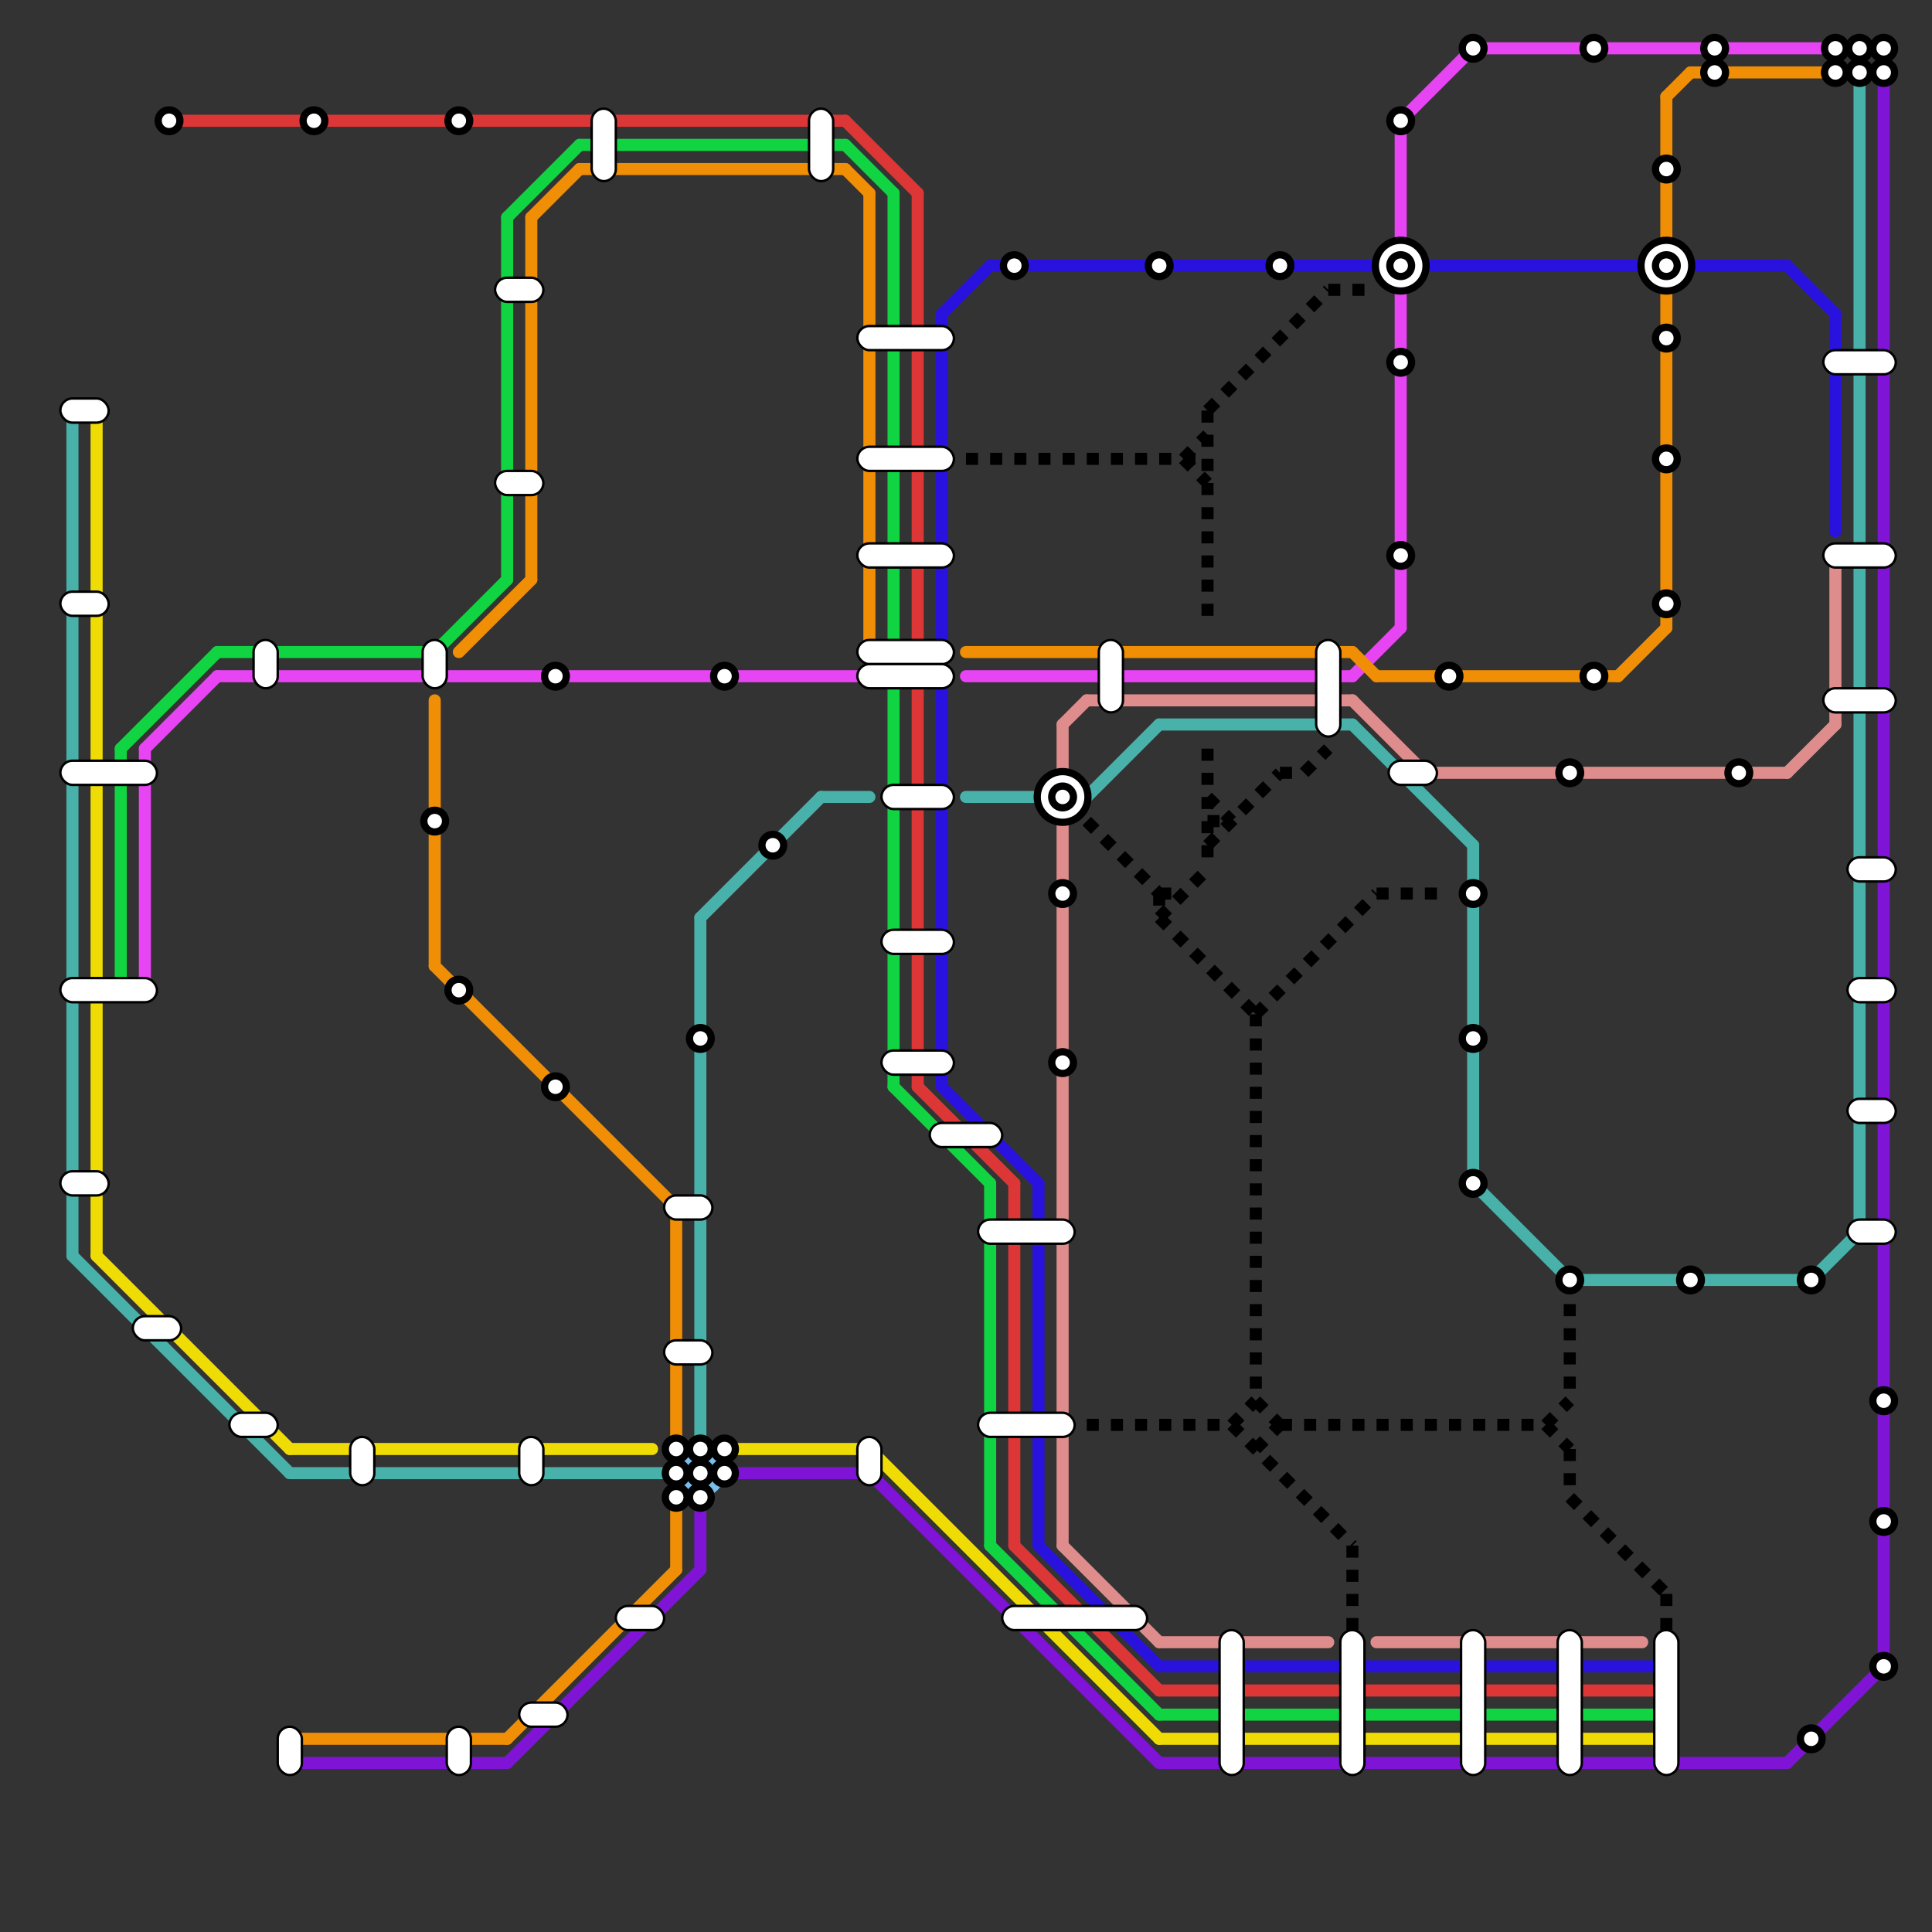 
<svg version="1.1" xmlns="http://www.w3.org/2000/svg" viewBox="0 0 80 80">
<rect x="0" y="0" width="80" height="80" fill="#333333" stroke="none"/>
<style>text { font: 1px Helvetica; font-weight: 600; white-space: pre; dominant-baseline: central; } line { stroke-width: 1; fill: none; stroke-linecap: round; stroke-linejoin: round; } .c0 { stroke: #11d442 } .c1 { stroke: #dd3636 } .c2 { stroke: #2a12de } .c3 { stroke: #de8c8c } .c4 { stroke: #e744f3 } .c5 { stroke: #f0dc05 } .c6 { stroke: #f08e05 } .c7 { stroke: #7f14d7 } .c8 { stroke: #000000 } .c9 { stroke: #48b1aa } .c10 { stroke: #79bde9 } .w3 { stroke-width: .5; }.l2 { stroke-dasharray: .5 .5; stroke-linecap: butt; }</style><defs><g id="ct-xf"><circle r="0.5" fill="#fff" stroke="#000" stroke-width="0.2"/></g><g id="ct"><circle r="0.5" fill="#fff" stroke="#000" stroke-width="0.1"/></g><g id="wm-xf"><circle r="1.2" fill="#000"/><circle r="0.9" fill="#fff"/><circle r="0.6" fill="#000"/><circle r="0.3" fill="#fff"/></g><g id="wm"><circle r="0.6" fill="#000"/><circle r="0.3" fill="#fff"/></g></defs><line class="c0 w3" x1="9" y1="27" x2="18" y2="27"/><line class="c0 w3" x1="5" y1="31" x2="9" y2="27"/><line class="c0 w3" x1="18" y1="27" x2="21" y2="24"/><line class="c0 w3" x1="41" y1="49" x2="41" y2="64"/><line class="c0 w3" x1="37" y1="8" x2="37" y2="45"/><line class="c0 w3" x1="48" y1="71" x2="69" y2="71"/><line class="c0 w3" x1="21" y1="9" x2="24" y2="6"/><line class="c0 w3" x1="24" y1="6" x2="35" y2="6"/><line class="c0 w3" x1="21" y1="9" x2="21" y2="24"/><line class="c0 w3" x1="35" y1="6" x2="37" y2="8"/><line class="c0 w3" x1="5" y1="31" x2="5" y2="41"/><line class="c0 w3" x1="37" y1="45" x2="41" y2="49"/><line class="c0 w3" x1="41" y1="64" x2="48" y2="71"/><line class="c1 w3" x1="42" y1="49" x2="42" y2="64"/><line class="c1 w3" x1="38" y1="8" x2="38" y2="45"/><line class="c1 w3" x1="42" y1="64" x2="48" y2="70"/><line class="c1 w3" x1="48" y1="70" x2="69" y2="70"/><line class="c1 w3" x1="38" y1="45" x2="42" y2="49"/><line class="c1 w3" x1="7" y1="5" x2="35" y2="5"/><line class="c1 w3" x1="35" y1="5" x2="38" y2="8"/><line class="c2 w3" x1="43" y1="49" x2="43" y2="64"/><line class="c2 w3" x1="39" y1="13" x2="39" y2="45"/><line class="c2 w3" x1="48" y1="69" x2="69" y2="69"/><line class="c2 w3" x1="39" y1="13" x2="41" y2="11"/><line class="c2 w3" x1="39" y1="45" x2="43" y2="49"/><line class="c2 w3" x1="74" y1="11" x2="76" y2="13"/><line class="c2 w3" x1="43" y1="64" x2="48" y2="69"/><line class="c2 w3" x1="76" y1="13" x2="76" y2="22"/><line class="c2 w3" x1="41" y1="11" x2="74" y2="11"/><line class="c3 w3" x1="48" y1="68" x2="55" y2="68"/><line class="c3 w3" x1="44" y1="64" x2="48" y2="68"/><line class="c3 w3" x1="44" y1="30" x2="45" y2="29"/><line class="c3 w3" x1="57" y1="68" x2="68" y2="68"/><line class="c3 w3" x1="74" y1="32" x2="76" y2="30"/><line class="c3 w3" x1="56" y1="29" x2="59" y2="32"/><line class="c3 w3" x1="76" y1="23" x2="76" y2="30"/><line class="c3 w3" x1="44" y1="30" x2="44" y2="64"/><line class="c3 w3" x1="59" y1="32" x2="74" y2="32"/><line class="c3 w3" x1="45" y1="29" x2="56" y2="29"/><line class="c4 w3" x1="40" y1="28" x2="56" y2="28"/><line class="c4 w3" x1="56" y1="28" x2="58" y2="26"/><line class="c4 w3" x1="58" y1="12" x2="58" y2="26"/><line class="c4 w3" x1="61" y1="2" x2="76" y2="2"/><line class="c4 w3" x1="58" y1="5" x2="61" y2="2"/><line class="c4 w3" x1="9" y1="28" x2="36" y2="28"/><line class="c4 w3" x1="6" y1="31" x2="6" y2="41"/><line class="c4 w3" x1="6" y1="31" x2="9" y2="28"/><line class="c4 w3" x1="58" y1="5" x2="58" y2="10"/><line class="c5 w3" x1="4" y1="52" x2="12" y2="60"/><line class="c5 w3" x1="4" y1="17" x2="4" y2="52"/><line class="c5 w3" x1="30" y1="60" x2="36" y2="60"/><line class="c5 w3" x1="36" y1="60" x2="48" y2="72"/><line class="c5 w3" x1="48" y1="72" x2="69" y2="72"/><line class="c5 w3" x1="12" y1="60" x2="27" y2="60"/><line class="c6 w3" x1="28" y1="62" x2="28" y2="65"/><line class="c6 w3" x1="18" y1="40" x2="28" y2="50"/><line class="c6 w3" x1="69" y1="4" x2="70" y2="3"/><line class="c6 w3" x1="70" y1="3" x2="76" y2="3"/><line class="c6 w3" x1="56" y1="27" x2="57" y2="28"/><line class="c6 w3" x1="40" y1="27" x2="56" y2="27"/><line class="c6 w3" x1="69" y1="4" x2="69" y2="10"/><line class="c6 w3" x1="35" y1="7" x2="36" y2="8"/><line class="c6 w3" x1="22" y1="9" x2="24" y2="7"/><line class="c6 w3" x1="69" y1="12" x2="69" y2="26"/><line class="c6 w3" x1="36" y1="8" x2="36" y2="27"/><line class="c6 w3" x1="57" y1="28" x2="67" y2="28"/><line class="c6 w3" x1="12" y1="72" x2="21" y2="72"/><line class="c6 w3" x1="67" y1="28" x2="69" y2="26"/><line class="c6 w3" x1="28" y1="50" x2="28" y2="60"/><line class="c6 w3" x1="22" y1="9" x2="22" y2="24"/><line class="c6 w3" x1="24" y1="7" x2="35" y2="7"/><line class="c6 w3" x1="21" y1="72" x2="28" y2="65"/><line class="c6 w3" x1="18" y1="29" x2="18" y2="40"/><line class="c6 w3" x1="19" y1="27" x2="22" y2="24"/><line class="c7 w3" x1="21" y1="73" x2="29" y2="65"/><line class="c7 w3" x1="48" y1="73" x2="74" y2="73"/><line class="c7 w3" x1="30" y1="61" x2="36" y2="61"/><line class="c7 w3" x1="36" y1="61" x2="48" y2="73"/><line class="c7 w3" x1="78" y1="2" x2="78" y2="69"/><line class="c7 w3" x1="74" y1="73" x2="78" y2="69"/><line class="c7 w3" x1="12" y1="73" x2="21" y2="73"/><line class="c7 w3" x1="29" y1="62" x2="30" y2="61"/><line class="c7 w3" x1="29" y1="62" x2="29" y2="65"/><line class="c8 w3 l2" x1="48" y1="37" x2="48" y2="38"/><line class="c8 w3 l2" x1="57" y1="37" x2="60" y2="37"/><line class="c8 w3 l2" x1="50" y1="17" x2="55" y2="12"/><line class="c8 w3 l2" x1="49" y1="19" x2="50" y2="20"/><line class="c8 w3 l2" x1="53" y1="32" x2="54" y2="32"/><line class="c8 w3 l2" x1="45" y1="59" x2="51" y2="59"/><line class="c8 w3 l2" x1="69" y1="66" x2="69" y2="68"/><line class="c8 w3 l2" x1="53" y1="59" x2="64" y2="59"/><line class="c8 w3 l2" x1="52" y1="42" x2="52" y2="58"/><line class="c8 w3 l2" x1="40" y1="19" x2="50" y2="19"/><line class="c8 w3 l2" x1="64" y1="59" x2="65" y2="58"/><line class="c8 w3 l2" x1="50" y1="34" x2="51" y2="34"/><line class="c8 w3 l2" x1="51" y1="59" x2="52" y2="58"/><line class="c8 w3 l2" x1="65" y1="62" x2="69" y2="66"/><line class="c8 w3 l2" x1="54" y1="32" x2="55" y2="31"/><line class="c8 w3 l2" x1="64" y1="59" x2="65" y2="60"/><line class="c8 w3 l2" x1="50" y1="35" x2="53" y2="32"/><line class="c8 w3 l2" x1="52" y1="60" x2="53" y2="59"/><line class="c8 w3 l2" x1="50" y1="33" x2="51" y2="34"/><line class="c8 w3 l2" x1="51" y1="59" x2="56" y2="64"/><line class="c8 w3 l2" x1="45" y1="34" x2="48" y2="37"/><line class="c8 w3 l2" x1="65" y1="54" x2="65" y2="58"/><line class="c8 w3 l2" x1="48" y1="38" x2="50" y2="36"/><line class="c8 w3 l2" x1="50" y1="31" x2="50" y2="36"/><line class="c8 w3 l2" x1="50" y1="17" x2="50" y2="26"/><line class="c8 w3 l2" x1="56" y1="64" x2="56" y2="68"/><line class="c8 w3 l2" x1="49" y1="19" x2="50" y2="18"/><line class="c8 w3 l2" x1="48" y1="37" x2="49" y2="37"/><line class="c8 w3 l2" x1="52" y1="58" x2="53" y2="59"/><line class="c8 w3 l2" x1="55" y1="12" x2="57" y2="12"/><line class="c8 w3 l2" x1="65" y1="60" x2="65" y2="62"/><line class="c8 w3 l2" x1="52" y1="42" x2="57" y2="37"/><line class="c8 w3 l2" x1="48" y1="38" x2="52" y2="42"/><line class="c9 w3" x1="56" y1="30" x2="61" y2="35"/><line class="c9 w3" x1="28" y1="61" x2="29" y2="60"/><line class="c9 w3" x1="77" y1="2" x2="77" y2="51"/><line class="c9 w3" x1="48" y1="30" x2="56" y2="30"/><line class="c9 w3" x1="29" y1="38" x2="34" y2="33"/><line class="c9 w3" x1="3" y1="52" x2="12" y2="61"/><line class="c9 w3" x1="75" y1="53" x2="77" y2="51"/><line class="c9 w3" x1="12" y1="61" x2="28" y2="61"/><line class="c9 w3" x1="45" y1="33" x2="48" y2="30"/><line class="c9 w3" x1="34" y1="33" x2="36" y2="33"/><line class="c9 w3" x1="65" y1="53" x2="75" y2="53"/><line class="c9 w3" x1="61" y1="49" x2="65" y2="53"/><line class="c9 w3" x1="3" y1="17" x2="3" y2="52"/><line class="c9 w3" x1="61" y1="35" x2="61" y2="49"/><line class="c9 w3" x1="29" y1="38" x2="29" y2="60"/><line class="c9 w3" x1="40" y1="33" x2="43" y2="33"/><circle cx="29" cy="61" r="1" fill="#79bde9" />

<rect x="2.5" y="16.5" width="2" height="1" fill="#fff" stroke="#000" stroke-width="0.1" rx="0.5"/><rect x="2.5" y="24.5" width="2" height="1" fill="#fff" stroke="#000" stroke-width="0.1" rx="0.5"/><rect x="2.5" y="31.5" width="4" height="1" fill="#fff" stroke="#000" stroke-width="0.1" rx="0.5"/><rect x="2.5" y="40.5" width="4" height="1" fill="#fff" stroke="#000" stroke-width="0.1" rx="0.5"/><rect x="2.5" y="48.5" width="2" height="1" fill="#fff" stroke="#000" stroke-width="0.1" rx="0.5"/><rect x="5.5" y="54.5" width="2" height="1" fill="#fff" stroke="#000" stroke-width="0.1" rx="0.5"/><use x="7" y="5" href="#wm"/><rect x="9.5" y="58.5" width="2" height="1" fill="#fff" stroke="#000" stroke-width="0.1" rx="0.5"/><rect x="10.5" y="26.5" width="1" height="2" fill="#fff" stroke="#000" stroke-width="0.1" rx="0.5"/><rect x="11.5" y="71.5" width="1" height="2" fill="#fff" stroke="#000" stroke-width="0.1" rx="0.5"/><use x="13" y="5" href="#wm"/><rect x="14.5" y="59.5" width="1" height="2" fill="#fff" stroke="#000" stroke-width="0.1" rx="0.5"/><rect x="17.5" y="26.5" width="1" height="2" fill="#fff" stroke="#000" stroke-width="0.1" rx="0.5"/><use x="18" y="34" href="#wm"/><use x="19" y="5" href="#wm"/><use x="19" y="41" href="#wm"/><rect x="18.5" y="71.5" width="1" height="2" fill="#fff" stroke="#000" stroke-width="0.1" rx="0.5"/><rect x="20.5" y="11.5" width="2" height="1" fill="#fff" stroke="#000" stroke-width="0.1" rx="0.5"/><rect x="20.5" y="19.5" width="2" height="1" fill="#fff" stroke="#000" stroke-width="0.1" rx="0.5"/><rect x="21.5" y="59.5" width="1" height="2" fill="#fff" stroke="#000" stroke-width="0.1" rx="0.5"/><rect x="21.5" y="70.5" width="2" height="1" fill="#fff" stroke="#000" stroke-width="0.1" rx="0.5"/><use x="23" y="28" href="#wm"/><use x="23" y="45" href="#wm"/><rect x="24.5" y="4.5" width="1" height="3" fill="#fff" stroke="#000" stroke-width="0.1" rx="0.5"/><rect x="25.5" y="66.5" width="2" height="1" fill="#fff" stroke="#000" stroke-width="0.1" rx="0.5"/><rect x="27.5" y="49.5" width="2" height="1" fill="#fff" stroke="#000" stroke-width="0.1" rx="0.5"/><rect x="27.5" y="55.5" width="2" height="1" fill="#fff" stroke="#000" stroke-width="0.1" rx="0.5"/><use x="28" y="60" href="#wm"/><use x="28" y="61" href="#wm"/><use x="28" y="62" href="#wm"/><use x="29" y="43" href="#wm"/><use x="29" y="60" href="#wm"/><use x="29" y="61" href="#wm"/><use x="29" y="62" href="#wm"/><use x="30" y="28" href="#wm"/><use x="30" y="60" href="#wm"/><use x="30" y="61" href="#wm"/><use x="32" y="35" href="#wm"/><rect x="33.5" y="4.5" width="1" height="3" fill="#fff" stroke="#000" stroke-width="0.1" rx="0.5"/><rect x="35.5" y="13.5" width="4" height="1" fill="#fff" stroke="#000" stroke-width="0.1" rx="0.5"/><rect x="35.5" y="18.5" width="4" height="1" fill="#fff" stroke="#000" stroke-width="0.1" rx="0.5"/><rect x="35.5" y="22.5" width="4" height="1" fill="#fff" stroke="#000" stroke-width="0.1" rx="0.5"/><rect x="35.5" y="26.5" width="4" height="1" fill="#fff" stroke="#000" stroke-width="0.1" rx="0.5"/><rect x="35.5" y="27.5" width="4" height="1" fill="#fff" stroke="#000" stroke-width="0.1" rx="0.5"/><rect x="35.5" y="59.5" width="1" height="2" fill="#fff" stroke="#000" stroke-width="0.1" rx="0.5"/><rect x="36.5" y="32.5" width="3" height="1" fill="#fff" stroke="#000" stroke-width="0.1" rx="0.5"/><rect x="36.5" y="38.5" width="3" height="1" fill="#fff" stroke="#000" stroke-width="0.1" rx="0.5"/><rect x="36.5" y="43.5" width="3" height="1" fill="#fff" stroke="#000" stroke-width="0.1" rx="0.5"/><rect x="38.5" y="46.5" width="3" height="1" fill="#fff" stroke="#000" stroke-width="0.1" rx="0.5"/><rect x="40.5" y="50.5" width="4" height="1" fill="#fff" stroke="#000" stroke-width="0.1" rx="0.5"/><rect x="40.5" y="58.5" width="4" height="1" fill="#fff" stroke="#000" stroke-width="0.1" rx="0.5"/><use x="42" y="11" href="#wm"/><rect x="41.5" y="66.5" width="6" height="1" fill="#fff" stroke="#000" stroke-width="0.1" rx="0.5"/><use x="44" y="33" href="#wm-xf"/><use x="44" y="37" href="#wm"/><use x="44" y="44" href="#wm"/><rect x="45.5" y="26.5" width="1" height="3" fill="#fff" stroke="#000" stroke-width="0.1" rx="0.5"/><use x="48" y="11" href="#wm"/><rect x="50.5" y="67.5" width="1" height="6" fill="#fff" stroke="#000" stroke-width="0.1" rx="0.5"/><use x="53" y="11" href="#wm"/><rect x="54.5" y="26.5" width="1" height="4" fill="#fff" stroke="#000" stroke-width="0.1" rx="0.5"/><rect x="55.5" y="67.5" width="1" height="6" fill="#fff" stroke="#000" stroke-width="0.1" rx="0.5"/><use x="58" y="5" href="#wm"/><use x="58" y="11" href="#wm-xf"/><use x="58" y="15" href="#wm"/><use x="58" y="23" href="#wm"/><rect x="57.5" y="31.5" width="2" height="1" fill="#fff" stroke="#000" stroke-width="0.1" rx="0.5"/><use x="60" y="28" href="#wm"/><use x="61" y="2" href="#wm"/><use x="61" y="37" href="#wm"/><use x="61" y="43" href="#wm"/><use x="61" y="49" href="#wm"/><rect x="60.5" y="67.5" width="1" height="6" fill="#fff" stroke="#000" stroke-width="0.1" rx="0.5"/><use x="65" y="32" href="#wm"/><use x="65" y="53" href="#wm"/><rect x="64.5" y="67.5" width="1" height="6" fill="#fff" stroke="#000" stroke-width="0.1" rx="0.5"/><use x="66" y="2" href="#wm"/><use x="66" y="28" href="#wm"/><use x="69" y="7" href="#wm"/><use x="69" y="11" href="#wm-xf"/><use x="69" y="14" href="#wm"/><use x="69" y="19" href="#wm"/><use x="69" y="25" href="#wm"/><rect x="68.5" y="67.5" width="1" height="6" fill="#fff" stroke="#000" stroke-width="0.1" rx="0.5"/><use x="70" y="53" href="#wm"/><use x="71" y="2" href="#wm"/><use x="71" y="3" href="#wm"/><use x="72" y="32" href="#wm"/><use x="75" y="53" href="#wm"/><use x="75" y="72" href="#wm"/><use x="76" y="2" href="#wm"/><use x="76" y="3" href="#wm"/><rect x="75.5" y="14.5" width="3" height="1" fill="#fff" stroke="#000" stroke-width="0.1" rx="0.5"/><rect x="75.5" y="22.5" width="3" height="1" fill="#fff" stroke="#000" stroke-width="0.1" rx="0.5"/><rect x="75.5" y="28.5" width="3" height="1" fill="#fff" stroke="#000" stroke-width="0.1" rx="0.5"/><use x="77" y="2" href="#wm"/><use x="77" y="3" href="#wm"/><rect x="76.5" y="35.5" width="2" height="1" fill="#fff" stroke="#000" stroke-width="0.1" rx="0.5"/><rect x="76.5" y="40.5" width="2" height="1" fill="#fff" stroke="#000" stroke-width="0.1" rx="0.5"/><rect x="76.5" y="45.5" width="2" height="1" fill="#fff" stroke="#000" stroke-width="0.1" rx="0.5"/><rect x="76.5" y="50.5" width="2" height="1" fill="#fff" stroke="#000" stroke-width="0.1" rx="0.5"/><use x="78" y="2" href="#wm"/><use x="78" y="3" href="#wm"/><use x="78" y="58" href="#wm"/><use x="78" y="63" href="#wm"/><use x="78" y="69" href="#wm"/>
</svg>

